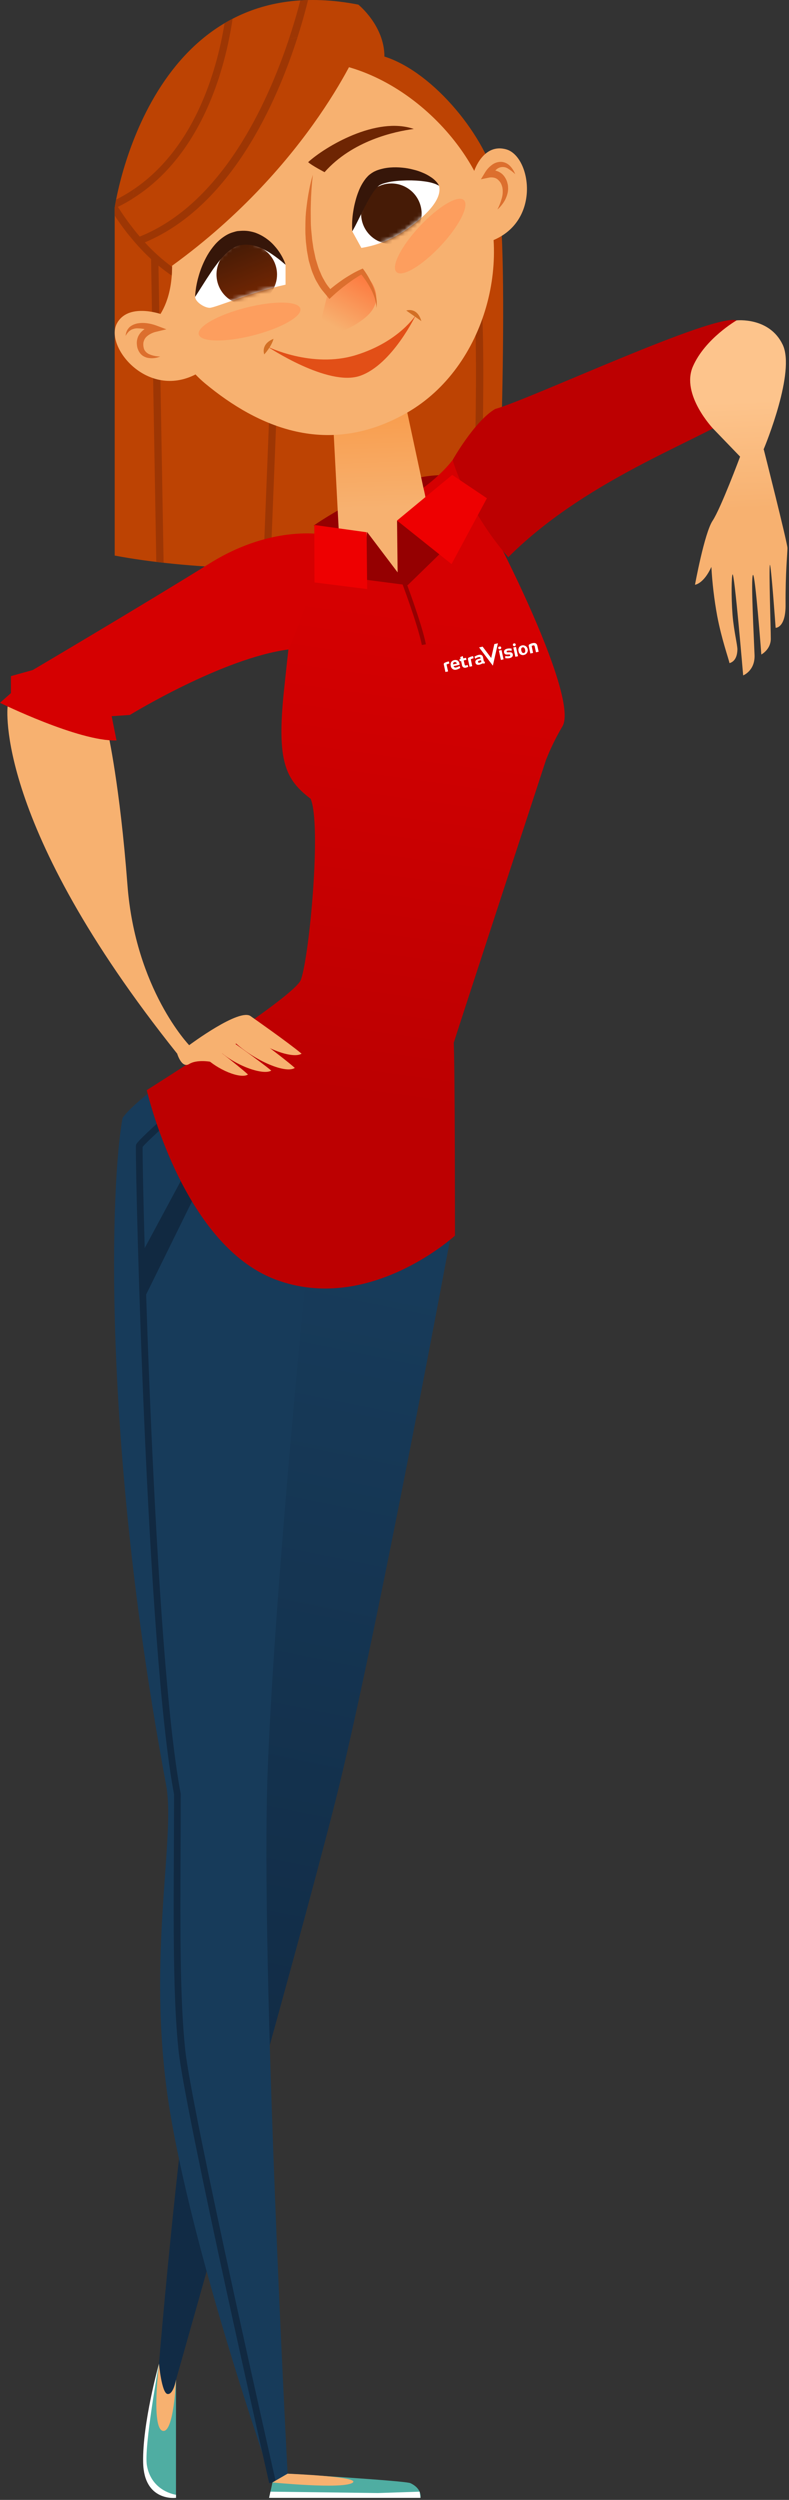 <svg width="192" height="608" viewBox="0 0 192 608" fill="none" xmlns="http://www.w3.org/2000/svg">
<rect x="0" y="0" width="192" height="608" fill="#333333" stroke="none"/>
<g clip-path="url(#clip0)">
<path d="M27.909 135.121V50.513C27.909 50.513 36.266 -8.834 87.2 1.126C87.2 1.126 93.55 6.22 93.55 13.756C105.658 17.566 118.509 33.652 120.933 45.089C124.333 61.147 120.933 136.222 120.933 136.222C120.933 136.222 64.136 141.976 27.909 135.121Z" fill="#BD4303"/>
<path d="M76.388 127.778C76.388 127.778 95.869 114.127 109.931 115.688C113.523 121.301 112.895 125.718 112.895 125.718L83.022 137.061L76.388 127.778Z" fill="#950001"/>
<path d="M1.856 171.811C1.856 171.811 -1.688 200.183 43.121 256.268C45.335 255.384 46.033 254.201 46.033 254.201C46.033 254.201 32.943 240.628 31.014 215.227C29.169 190.935 26.288 178.319 26.288 178.319L1.856 171.811Z" fill="#F7B170"/>
<path d="M42.827 578.837V607.503C42.827 607.503 35.81 607.503 35.147 599.532C34.484 591.561 38.69 574.879 38.69 574.879C38.69 574.879 41.862 574.977 42.827 578.837Z" fill="#4FADA2"/>
<path d="M38.69 574.879C38.69 574.879 36.778 590.316 39.539 591.189C42.3 592.063 42.827 578.837 42.827 578.837L38.69 574.879Z" fill="#F7B170"/>
<path d="M110.734 294.951C110.734 294.951 91.519 399.065 81.481 438.593C71.444 478.122 42.826 578.822 42.826 578.822C42.826 578.822 42.195 582.446 40.764 582.243C39.332 582.039 38.69 574.875 38.69 574.875C38.69 574.875 46.503 478.613 55.955 449.673C61.266 388.255 66.448 313.254 69.988 305.574C73.528 297.894 110.734 294.951 110.734 294.951Z" fill="url(#paint0_linear)"/>
<path d="M37.199 265.018C37.199 265.018 31.308 269.557 29.831 271.922C27.025 286.534 24.52 349.278 40.465 434.32C42.826 447.905 35.143 478.02 41.644 515.226C48.145 552.433 66.304 603.76 66.304 603.76L69.988 601.63C69.988 601.63 63.361 477.434 65.133 430.773C66.904 384.112 75.174 303.111 75.174 303.111L37.199 265.018Z" fill="url(#paint1_linear)"/>
<path d="M34.42 305.023L49.37 277.227L51.896 281.675L34.42 317.159V305.023Z" fill="#112941"/>
<path d="M65.511 603.939C65.308 603.044 45.058 513.844 43.447 498.688C42.139 486.367 42.219 468.867 42.307 450.353C42.328 445.792 42.349 441.105 42.353 436.394C35.771 401.819 32.947 287.573 33.07 278.686L33.133 278.37C33.386 277.791 34.764 276.339 41.09 270.652C41.683 270.119 42.086 269.754 42.17 269.666L43.328 270.824C43.24 270.911 42.809 271.301 42.181 271.876C40.5 273.392 35.515 277.886 34.705 278.946C34.624 289.369 37.448 401.896 43.974 436.253C43.974 441.123 43.974 445.796 43.942 450.378C43.854 468.849 43.774 486.296 45.072 498.527C46.675 513.577 66.908 602.676 67.108 603.574L65.511 603.939Z" fill="#112941"/>
<path d="M73.082 0.102C69.9 12.49 58.846 47.573 34.007 57.541C32.065 55.263 30.291 52.847 28.698 50.313C49.047 40.346 54.937 15.931 56.597 4.561C55.93 4.912 55.28 5.274 54.646 5.648C52.804 17.096 46.882 39.195 28.256 48.545C28.007 49.798 27.905 50.513 27.905 50.513V52.411C30.415 56.294 33.387 59.856 36.757 63.02L38.034 136.657C38.623 136.724 39.22 136.787 39.813 136.861L38.56 64.589C41.125 66.751 43.955 68.578 46.98 70.027L47.735 68.423C42.798 66.094 38.645 62.635 35.234 58.93C61.133 48.114 71.981 12.146 74.963 0.025C74.332 0.049 73.7 0.049 73.082 0.102Z" fill="#9D3604"/>
<path d="M114.537 65.192C116.926 76.184 115.386 120.975 114.751 136.763L116.533 136.619C117.186 120.547 118.719 76.114 116.27 64.82L114.537 65.192Z" fill="#9D3604"/>
<path d="M95.908 91.789L94.154 91.982L99.304 137.766L101.076 137.671L95.908 91.789Z" fill="#9D3604"/>
<path d="M64.038 138.366C64.627 138.387 65.217 138.397 65.792 138.408L67.43 97.202L65.676 97.132L64.038 138.366Z" fill="#9D3604"/>
<path d="M73.272 131.963C73.272 131.963 99.234 125.761 110.148 111.881C119.302 126.055 141.057 169.38 136.885 176.625C135.333 179.244 133.991 181.982 132.872 184.813C132.872 184.813 111.317 250.654 110.418 253.612C110.713 259.513 110.713 300.522 110.713 300.522C110.713 300.522 89.751 319.751 67.013 311.184C44.275 302.617 35.715 265.13 35.715 265.13C35.715 265.13 71.742 242.533 73.23 238.266C75.335 232.264 78.247 200.478 75.591 194.272C69.388 189.546 67.322 185.122 69.097 167.994C70.872 150.866 73.272 131.963 73.272 131.963Z" fill="url(#paint2_linear)"/>
<path d="M110.148 111.878C110.148 111.878 115.463 102.433 120.484 99.476C129.044 97.115 173.632 76.152 179.245 77.917C184.859 79.682 189.577 92.687 181.308 99.476C173.039 106.265 143.72 115.474 123.684 135.521C113.394 123.691 110.148 111.878 110.148 111.878Z" fill="url(#paint3_linear)"/>
<path d="M79.517 130.132C79.517 130.132 66.746 127.231 51.099 136.98C35.452 146.73 7.974 162.96 7.974 162.96L2.656 164.437V168.576L-0.004 170.931C-0.004 170.931 19.201 180.379 28.355 180.087C27.765 177.133 27.172 174.183 27.172 174.183L31.603 173.885C31.603 173.885 54.137 160.055 70.195 157.96C75.896 144.944 79.517 130.132 79.517 130.132Z" fill="url(#paint4_linear)"/>
<path d="M191.623 133.3C191.623 132.065 185.869 109.348 185.869 109.348H185.802C186.301 108.152 193.602 90.403 190.465 83.832C187.213 77.036 179.238 77.921 179.238 77.921C179.238 77.921 171.559 82.352 168.608 89.147C165.657 95.943 173.495 104.209 173.495 104.209L180.101 111.06C180.101 111.06 175.4 123.652 173.411 126.641C171.422 129.63 169.124 142.225 169.124 142.225C169.124 142.225 171.229 142.011 173.109 137.882C173.331 141.855 173.8 145.811 174.513 149.726C175.586 155.441 177.319 160.23 177.519 161.283C178.221 161.076 179.365 160.451 179.445 158.023C179.477 156.894 178.579 153.497 178.259 149.53C177.909 144.937 178.021 140.141 178.259 139.706C178.712 138.92 180.845 164.265 180.845 164.265C180.845 164.265 183.754 163.159 183.617 159.325C183.48 155.49 182.677 140.531 183.22 139.839C183.764 139.148 185.266 159.185 185.266 159.185C185.266 159.185 187.571 157.974 187.571 155.371C187.571 152.768 187.072 138.478 187.346 137.377C187.623 136.966 188.749 152.694 188.749 152.694C188.749 152.694 191.24 152.771 191.167 146.947C191.111 139.411 191.623 134.535 191.623 133.3Z" fill="url(#paint5_linear)"/>
<path d="M46.033 254.201C46.033 254.201 58.4 244.974 61.056 247.185C62.056 248.139 62.164 250.518 62.164 250.518L51.127 258.219C51.127 258.219 47.85 257.636 46.03 258.783C44.209 259.931 43.118 256.268 43.118 256.268L46.033 254.201Z" fill="#F7B170"/>
<path d="M61.056 247.188C61.056 247.188 70.434 253.756 73.388 256.268C71.318 257.598 64.084 255.089 59.8 250.956C59.358 248.739 61.056 247.188 61.056 247.188Z" fill="#F7B170"/>
<path d="M57.923 249.142C57.923 249.142 68.448 256.794 71.742 259.727C69.427 261.281 61.238 257.654 56.439 252.837C56.273 252.143 56.326 251.415 56.592 250.753C56.858 250.091 57.323 249.528 57.923 249.142Z" fill="#F7B170"/>
<path d="M54.246 251.749C54.246 251.749 63.196 258.004 66.01 260.387C63.992 261.597 57.053 259.152 52.983 255.236C52.587 253.166 54.246 251.749 54.246 251.749Z" fill="#F7B170"/>
<path d="M50.426 253.405C50.426 253.405 57.969 259.131 60.344 261.33C58.681 262.488 52.86 260.299 49.419 256.692C49.327 256.104 49.37 255.502 49.544 254.933C49.719 254.364 50.02 253.841 50.426 253.405Z" fill="#F7B170"/>
<path d="M82.443 129.129C82.443 129.129 88.758 143.99 98.041 140.889C108.078 137.545 103.03 118.625 103.03 118.625L95.311 82.615L80.334 88.842L82.443 129.129Z" fill="url(#paint6_linear)"/>
<path d="M66.304 603.76L69.988 601.63C69.988 601.63 98.602 603.339 99.869 603.928C102.83 605.331 102.325 607.503 102.325 607.503H65.487L66.304 603.76Z" fill="#4FADA2"/>
<path d="M35.084 59.589C35.084 59.589 37.076 82.622 49.924 93.27C62.772 103.917 79.819 111.425 99.086 100.349C118.354 89.274 125.441 61.796 116.141 42.981C106.84 24.166 81.369 6.441 57.674 19.068C33.978 31.695 34.561 46.079 35.084 59.589Z" fill="#F7B170"/>
<path d="M63.82 39.694C63.82 39.694 64.708 36.294 64.694 35.097C59.13 35.645 45.237 39.872 41.469 48.78C45.072 45.658 53.636 39.574 63.82 39.694Z" fill="#6E2503"/>
<path d="M79.84 70.999L88.088 66.006C88.088 66.006 95.62 72.065 88.533 77.524C81.447 82.983 77.566 80.18 77.566 80.18L79.84 70.999Z" fill="url(#paint7_linear)"/>
<path d="M85.727 56.267C85.727 56.267 88.379 44.752 91.631 43.426C94.883 42.1 103.293 41.802 106.836 45.181C107.724 48.577 103.297 52.864 98.273 56.253C95.158 58.324 91.634 59.703 87.941 60.294L85.727 56.267Z" fill="white"/>
<path d="M69.487 69.237V64.389C69.487 64.389 62.705 56.565 57.232 59.224C51.759 61.884 47.489 71.034 47.489 72.205C47.489 73.377 49.703 74.865 51.029 74.865C52.355 74.865 61.273 71.006 69.487 69.237Z" fill="white"/>
<path d="M76.128 42.5C75.843 45.015 75.678 47.526 75.633 50.036C75.591 51.285 75.633 52.534 75.633 53.78C75.633 55.025 75.76 56.27 75.889 57.498C75.931 58.119 76.016 58.73 76.117 59.34C76.219 59.951 76.268 60.565 76.433 61.154L76.816 62.954L77.352 64.708C77.535 65.286 77.758 65.851 78.019 66.399C78.229 66.96 78.494 67.499 78.808 68.01C79.084 68.539 79.4 69.046 79.755 69.525L80.868 70.928L79.689 70.886C80.918 69.823 82.206 68.831 83.548 67.915C84.225 67.462 84.923 67.041 85.625 66.631C86.327 66.22 87.046 65.852 87.825 65.511L88.277 65.308L88.54 65.659C89.524 67.01 90.323 68.486 90.916 70.048C91.204 70.825 91.423 71.625 91.572 72.441C91.64 72.848 91.678 73.259 91.684 73.672C91.692 74.082 91.669 74.493 91.617 74.9C91.599 74.496 91.552 74.094 91.477 73.697C91.414 73.297 91.298 72.914 91.2 72.528C90.956 71.771 90.647 71.036 90.277 70.332C89.536 68.925 88.643 67.604 87.614 66.392L88.316 66.561C87.663 66.911 86.979 67.332 86.334 67.753C85.688 68.174 85.046 68.644 84.415 69.111C83.158 70.044 81.954 71.046 80.808 72.111L80.162 72.707L79.633 72.069L78.352 70.522C77.95 69.992 77.589 69.432 77.272 68.848C76.916 68.296 76.618 67.708 76.384 67.094C76.111 66.497 75.876 65.883 75.682 65.255L75.132 63.371L74.777 61.445C74.637 60.81 74.612 60.158 74.525 59.523C74.437 58.888 74.384 58.242 74.367 57.6C74.268 56.32 74.314 55.036 74.332 53.759C74.349 52.481 74.482 51.212 74.64 49.945C74.798 48.678 74.991 47.429 75.237 46.181C75.471 44.939 75.768 43.711 76.128 42.5Z" fill="#DC6F2E"/>
<mask id="mask0" style="mask-type:alpha" maskUnits="userSpaceOnUse" x="47" y="58" width="23" height="17">
<path d="M69.487 69.237V64.389C69.487 64.389 62.705 56.565 57.232 59.224C51.759 61.884 47.489 71.034 47.489 72.205C47.489 73.377 49.703 74.865 51.029 74.865C52.355 74.865 61.273 71.006 69.487 69.237Z" fill="white"/>
</mask>
<g mask="url(#mask0)">
<path d="M67.416 66.767C67.416 68.225 66.984 69.649 66.175 70.861C65.365 72.072 64.215 73.016 62.868 73.574C61.522 74.132 60.041 74.278 58.612 73.993C57.182 73.709 55.87 73.007 54.839 71.977C53.809 70.947 53.107 69.634 52.823 68.205C52.539 66.776 52.685 65.294 53.242 63.948C53.8 62.602 54.744 61.451 55.956 60.642C57.167 59.832 58.592 59.4 60.049 59.4C62.003 59.4 63.877 60.176 65.259 61.558C66.64 62.94 67.416 64.814 67.416 66.767Z" fill="url(#paint8_linear)"/>
</g>
<mask id="mask1" style="mask-type:alpha" maskUnits="userSpaceOnUse" x="85" y="42" width="22" height="19">
<path d="M85.727 56.267C85.727 56.267 88.379 44.752 91.631 43.426C94.883 42.1 103.293 41.802 106.836 45.181C107.724 48.577 103.297 52.864 98.273 56.253C95.158 58.324 91.634 59.703 87.941 60.294L85.727 56.267Z" fill="white"/>
</mask>
<g mask="url(#mask1)">
<path d="M102.609 51.99C102.609 53.447 102.177 54.87 101.368 56.081C100.56 57.293 99.41 58.237 98.065 58.795C96.72 59.353 95.239 59.5 93.81 59.217C92.382 58.934 91.069 58.235 90.038 57.206C89.007 56.177 88.304 54.866 88.017 53.438C87.731 52.01 87.875 50.529 88.43 49.183C88.984 47.836 89.926 46.684 91.135 45.873C92.345 45.061 93.767 44.626 95.224 44.623C96.193 44.62 97.153 44.809 98.049 45.178C98.945 45.548 99.759 46.09 100.445 46.774C101.131 47.459 101.675 48.272 102.046 49.167C102.418 50.062 102.609 51.021 102.609 51.99Z" fill="url(#paint9_linear)"/>
</g>
<path d="M65.129 84.32C65.129 84.32 75.907 89.638 86.53 86.386C97.153 83.134 101.223 76.563 101.223 76.563C101.223 76.563 95.466 88.667 87.639 91.4C79.812 94.133 65.129 84.32 65.129 84.32Z" fill="#E24F17"/>
<path d="M64.308 86.193C64.308 86.193 63.315 83.737 66.561 82.404C66.048 84.327 64.308 86.193 64.308 86.193Z" fill="#D26F25"/>
<path d="M102.542 78.099L98.865 75.531C98.865 75.531 101.511 74.556 102.542 78.099Z" fill="#D26F25"/>
<path d="M115.404 41.563C115.404 41.563 117.614 34.715 123.224 36.336C129.265 38.09 131.788 54.13 119.389 58.67C116.583 48.591 115.404 41.563 115.404 41.563Z" fill="#F7B170"/>
<path d="M87.842 10.353C87.842 10.353 75.889 39.978 41.883 64.624C41.883 79.31 32.729 81.664 32.729 81.664L31.547 51.99C31.547 51.99 33.908 35.006 41.588 28.07C49.268 21.134 67.764 2.708 87.842 10.353Z" fill="#BD4303"/>
<path d="M47.489 72.212C47.494 71.734 47.528 71.256 47.591 70.781C47.742 69.524 48 68.282 48.363 67.069C48.865 65.325 49.572 63.645 50.468 62.066C51.003 61.143 51.625 60.273 52.324 59.467C53.102 58.582 54.014 57.823 55.025 57.218C55.574 56.89 56.164 56.638 56.779 56.467L57.246 56.33L57.481 56.27L57.597 56.246L57.653 56.228H57.684L57.842 56.2L58.593 56.144C59.192 56.101 59.794 56.118 60.389 56.193C60.964 56.278 61.53 56.408 62.084 56.583C63.915 57.246 65.547 58.367 66.824 59.839C67.317 60.383 67.762 60.97 68.153 61.593C68.453 62.063 68.724 62.552 68.964 63.056C69.181 63.488 69.359 63.939 69.497 64.403C69.497 64.403 69.101 64.073 68.409 63.484C67.482 62.727 66.512 62.024 65.504 61.379C64.859 60.989 64.192 60.637 63.505 60.326C62.784 60.011 62.031 59.776 61.259 59.624C60.88 59.565 60.499 59.526 60.116 59.505C59.729 59.493 59.342 59.513 58.958 59.565L58.218 59.674C58.481 59.635 58.288 59.674 58.344 59.653H58.326H58.295L58.232 59.681L58.105 59.723L57.846 59.803C57.487 59.914 57.145 60.072 56.828 60.273C56.109 60.703 55.445 61.218 54.85 61.807C54.548 62.133 54.239 62.456 53.941 62.779C53.643 63.101 53.373 63.48 53.092 63.803C52.566 64.505 52.022 65.206 51.555 65.908C51.089 66.61 50.64 67.28 50.236 67.901L47.489 72.212Z" fill="#361609"/>
<path d="M85.727 56.267C85.616 54.626 85.698 52.977 85.972 51.355C86.092 50.566 86.255 49.783 86.46 49.012C86.678 48.132 86.958 47.269 87.298 46.43C87.676 45.465 88.176 44.552 88.786 43.714C88.952 43.472 89.14 43.245 89.347 43.037C89.555 42.793 89.79 42.574 90.049 42.384C90.343 42.155 90.655 41.95 90.982 41.77L91.628 41.472C92.688 41.074 93.8 40.829 94.929 40.742C95.922 40.666 96.92 40.678 97.911 40.778C98.825 40.861 99.73 41.023 100.616 41.262C101.415 41.449 102.195 41.711 102.946 42.044C103.592 42.31 104.209 42.641 104.788 43.033C105.247 43.319 105.668 43.662 106.04 44.054C106.367 44.384 106.641 44.763 106.85 45.177L106.531 45.016C106.252 44.864 105.958 44.739 105.654 44.644C105.195 44.488 104.727 44.364 104.251 44.272C103.711 44.167 103.086 44.086 102.419 44.009C100.892 43.864 99.356 43.835 97.823 43.921C96.996 43.946 96.153 44.047 95.322 44.156C94.57 44.276 93.828 44.455 93.105 44.693L92.449 44.981C92.374 45.046 92.293 45.104 92.207 45.153C91.948 45.361 91.713 45.596 91.505 45.854C90.993 46.47 90.535 47.128 90.137 47.822C89.723 48.524 89.312 49.25 88.947 49.956C88.582 50.661 88.246 51.359 87.933 51.973C87.32 53.243 86.776 54.309 86.39 55.071L85.727 56.267Z" fill="#361609"/>
<path d="M78.98 41.876C78.98 41.876 75.868 40.251 74.984 39.437C79.121 35.673 91.568 28.211 100.704 31.368C95.985 31.975 85.727 34.234 78.98 41.876Z" fill="#6E2503"/>
<path d="M121.052 50.955C121.494 50.084 121.847 49.171 122.105 48.229C122.358 47.37 122.407 46.463 122.249 45.581C122.207 45.382 122.146 45.188 122.066 45.002L122.014 44.854V44.826C122.049 44.907 122.014 44.826 122.014 44.858V44.84L121.971 44.756L121.8 44.43C121.699 44.268 121.581 44.117 121.449 43.981C121.327 43.846 121.195 43.719 121.056 43.602C120.776 43.387 120.447 43.246 120.098 43.191C119.915 43.163 119.729 43.146 119.544 43.142C119.372 43.143 119.2 43.16 119.031 43.191L117.025 43.609L118.035 41.942C118.451 41.245 118.999 40.636 119.649 40.15C120.334 39.601 121.197 39.323 122.073 39.367C122.906 39.453 123.675 39.853 124.224 40.486C124.72 41.034 125.109 41.669 125.371 42.36C124.872 41.878 124.324 41.45 123.736 41.083C123.276 40.738 122.704 40.577 122.132 40.63C121.559 40.683 121.027 40.947 120.638 41.37C120.42 41.577 120.22 41.802 120.042 42.044C119.859 42.278 119.692 42.524 119.544 42.781L118.547 41.532C118.859 41.448 119.179 41.4 119.502 41.388C119.812 41.371 120.123 41.395 120.428 41.458C121.054 41.584 121.639 41.863 122.133 42.269C122.37 42.477 122.582 42.712 122.764 42.97C122.942 43.225 123.097 43.495 123.227 43.777L123.364 44.128L123.396 44.219L123.431 44.3V44.353L123.487 44.567C123.573 44.847 123.621 45.137 123.631 45.43C123.677 45.988 123.63 46.55 123.491 47.093C123.354 47.609 123.165 48.11 122.926 48.587C122.447 49.482 121.813 50.284 121.052 50.955Z" fill="#DC6F2E"/>
<path d="M70.293 9.546C65.08 25.183 54.025 49.517 34.006 57.541C33.164 56.562 32.386 55.569 31.645 54.579L31.768 57.674C33.305 59.571 34.973 61.358 36.761 63.02L37.034 78.903C37.684 78.251 38.266 77.535 38.771 76.766L38.564 64.603C39.578 65.452 40.669 66.252 41.781 67.02C41.834 66.346 41.858 65.638 41.862 64.915C39.467 63.147 37.251 61.149 35.245 58.951C56.26 50.159 67.364 24.808 72.395 9.09C71.69 9.213 70.984 9.371 70.293 9.546Z" fill="#9D3604"/>
<path d="M53.583 17.921C52.741 18.538 51.92 19.159 51.127 19.773C47.924 29.038 42.381 39.251 32.803 45.858C32.569 46.763 32.376 47.588 32.224 48.334C44.009 40.988 50.271 28.54 53.583 17.921Z" fill="#9D3604"/>
<path d="M39.044 76.359C39.044 76.359 31.014 73.57 28.39 78.784C25.565 84.397 35.834 97.08 47.598 91.063C42.118 82.166 39.044 76.359 39.044 76.359Z" fill="#F7B170"/>
<path d="M38.999 86.706C37.983 87.144 36.852 87.245 35.775 86.993C35.481 86.913 35.2 86.795 34.936 86.642C34.658 86.488 34.409 86.285 34.203 86.043C33.992 85.801 33.817 85.53 33.684 85.239C33.547 84.958 33.445 84.661 33.382 84.355C33.331 84.066 33.3 83.774 33.291 83.481C33.284 83.143 33.323 82.806 33.407 82.478C33.478 82.158 33.596 81.851 33.757 81.566C33.919 81.286 34.11 81.024 34.326 80.783C34.741 80.333 35.234 79.961 35.782 79.685C36.046 79.552 36.317 79.435 36.596 79.335C36.88 79.233 37.171 79.15 37.466 79.085L37.311 80.713C36.724 80.47 36.118 80.271 35.501 80.117C34.892 79.956 34.265 79.871 33.635 79.864C33.484 79.848 33.332 79.848 33.182 79.864C33.029 79.871 32.878 79.892 32.729 79.927C32.436 79.998 32.151 80.1 31.88 80.233L31.502 80.503C31.371 80.605 31.253 80.723 31.151 80.854C30.922 81.109 30.727 81.392 30.568 81.696C30.588 81.334 30.668 80.979 30.803 80.643C30.866 80.466 30.95 80.296 31.052 80.138L31.403 79.675C31.688 79.4 32.016 79.175 32.375 79.008C32.552 78.921 32.736 78.849 32.926 78.794C33.109 78.727 33.298 78.679 33.491 78.65C34.239 78.522 35.002 78.509 35.754 78.612C36.498 78.707 37.23 78.883 37.936 79.138L40.5 80.089L37.795 80.741C37.591 80.792 37.391 80.858 37.196 80.938C36.99 81.02 36.79 81.115 36.596 81.222C36.227 81.416 35.888 81.662 35.589 81.952C35.457 82.09 35.339 82.242 35.238 82.404C35.144 82.567 35.068 82.738 35.01 82.916C34.95 83.084 34.908 83.256 34.883 83.432C34.868 83.654 34.868 83.877 34.883 84.099C34.906 84.3 34.942 84.499 34.992 84.695C35.041 84.885 35.118 85.065 35.22 85.232C35.328 85.4 35.456 85.553 35.603 85.688C35.761 85.834 35.937 85.96 36.126 86.064C37.025 86.484 38.006 86.703 38.999 86.706Z" fill="#DC6F2E"/>
<path d="M73.09 75.061C73.563 76.931 68.413 79.847 61.589 81.58C54.765 83.313 48.847 83.208 48.37 81.338C47.893 79.468 53.046 76.556 59.87 74.826C66.694 73.097 72.612 73.191 73.09 75.061Z" fill="#FD9E5E"/>
<path d="M112.874 48.661C114.278 49.977 111.759 54.976 107.236 59.796C102.714 64.617 97.908 67.494 96.497 66.178C95.087 64.862 97.62 59.863 102.139 55.035C106.657 50.208 111.471 47.342 112.874 48.661Z" fill="#FD9E5E"/>
<path d="M66.304 603.76C66.304 603.76 82.955 605.419 85.716 603.883C88.477 602.346 69.988 601.63 69.988 601.63L66.304 603.76Z" fill="#F7B170"/>
<path d="M65.484 607.503L65.813 606.001L91.989 606.335L102.107 606.001L102.318 607.503H65.484Z" fill="white"/>
<path d="M38.69 574.879C38.69 574.879 34.978 595.228 35.754 599.638C36.88 606.002 42.827 606.753 42.827 606.753V607.503C42.827 607.503 35.038 608.531 34.834 598.922C34.631 589.313 38.69 574.879 38.69 574.879Z" fill="white"/>
<path d="M108.001 161.637L108.394 163.44L109.04 163.3L108.664 161.612C108.88 161.506 109.109 161.43 109.345 161.388L109.229 160.858C108.878 160.92 108.538 161.033 108.219 161.191C108.133 161.225 108.064 161.289 108.024 161.372C107.984 161.454 107.975 161.549 108.001 161.637Z" fill="white"/>
<path d="M111.822 161.433C111.657 160.672 111.169 160.405 110.527 160.546C109.941 160.672 109.52 161.146 109.696 161.949C109.712 162.108 109.764 162.262 109.848 162.399C109.932 162.536 110.045 162.652 110.18 162.739C110.315 162.826 110.467 162.882 110.626 162.903C110.785 162.923 110.947 162.908 111.099 162.858C111.347 162.796 111.584 162.697 111.801 162.563L112.004 162.444L111.822 161.977L111.618 162.096C111.433 162.203 111.233 162.282 111.025 162.331C110.961 162.355 110.893 162.366 110.824 162.363C110.756 162.359 110.689 162.342 110.628 162.312C110.566 162.282 110.511 162.239 110.467 162.187C110.423 162.135 110.389 162.074 110.369 162.009L111.604 161.738C111.822 161.717 111.874 161.623 111.822 161.433ZM110.278 161.591C110.236 161.289 110.352 161.072 110.608 161.016C110.669 161 110.733 160.997 110.796 161.009C110.858 161.02 110.917 161.045 110.969 161.082C111.02 161.119 111.063 161.166 111.094 161.222C111.125 161.277 111.144 161.338 111.148 161.402L110.278 161.591Z" fill="white"/>
<path d="M113.408 161.847C113.201 161.889 113.092 161.795 113.057 161.595L112.843 160.619L113.509 160.475L113.404 159.981L112.737 160.128L112.611 159.553L111.997 159.809L112.095 160.265L111.79 160.332L111.899 160.826L112.204 160.76L112.415 161.731C112.423 161.845 112.457 161.955 112.515 162.053C112.572 162.151 112.651 162.234 112.746 162.297C112.841 162.359 112.95 162.399 113.062 162.413C113.175 162.427 113.29 162.414 113.397 162.377C113.593 162.334 113.781 162.262 113.955 162.163L113.776 161.696C113.66 161.762 113.536 161.812 113.408 161.847Z" fill="white"/>
<path d="M113.881 160.356L114.274 162.159L114.916 162.019L114.565 160.332C114.779 160.225 115.007 160.15 115.242 160.107L115.127 159.577C114.776 159.64 114.436 159.752 114.116 159.911C114.071 159.924 114.029 159.946 113.993 159.976C113.956 160.005 113.926 160.042 113.904 160.084C113.882 160.125 113.869 160.171 113.865 160.217C113.861 160.264 113.867 160.311 113.881 160.356Z" fill="white"/>
<path d="M117.544 159.861C117.418 159.29 117 159.16 116.463 159.275C116.18 159.342 115.909 159.452 115.66 159.602L115.456 159.714L115.642 160.202L115.867 160.072C116.066 159.955 116.281 159.868 116.505 159.812C116.723 159.763 116.877 159.812 116.926 160.026L116.951 160.149L116.6 160.226C116.025 160.349 115.569 160.577 115.695 161.177C115.786 161.598 116.144 161.78 116.653 161.668C116.845 161.618 117.032 161.549 117.211 161.461L117.302 161.419C117.408 161.359 117.533 161.34 117.653 161.366L117.881 161.43L118.032 160.963L117.754 160.868L117.544 159.861ZM117.144 160.988L117 161.061C116.899 161.115 116.792 161.156 116.681 161.184C116.495 161.226 116.362 161.184 116.33 161.012C116.298 160.84 116.411 160.717 116.635 160.661L117.056 160.57L117.144 160.988Z" fill="white"/>
<path d="M121.536 157.244C121.488 157.248 121.442 157.262 121.4 157.286C121.358 157.309 121.321 157.342 121.293 157.381C121.265 157.42 121.246 157.465 121.237 157.512C121.228 157.559 121.23 157.608 121.242 157.655C121.271 157.744 121.332 157.82 121.414 157.867C121.495 157.914 121.591 157.928 121.683 157.908C121.775 157.888 121.856 157.834 121.911 157.758C121.965 157.681 121.99 157.587 121.978 157.493C121.97 157.446 121.951 157.4 121.923 157.361C121.895 157.322 121.858 157.289 121.816 157.265C121.774 157.241 121.727 157.227 121.678 157.223C121.63 157.22 121.582 157.227 121.536 157.244Z" fill="white"/>
<path d="M122.045 158.095L121.4 158.235L121.895 160.508L122.539 160.368L122.045 158.095Z" fill="white"/>
<path d="M123.529 158.248C123.772 158.209 124.019 158.209 124.262 158.248L124.511 158.276L124.49 157.742L124.245 157.721C123.967 157.692 123.686 157.708 123.413 157.767C122.894 157.879 122.557 158.206 122.663 158.69C122.747 159.062 123.013 159.22 123.459 159.191L123.876 159.17C124.055 159.17 124.143 159.209 124.164 159.314C124.199 159.472 124.076 159.549 123.922 159.584C123.679 159.623 123.432 159.623 123.189 159.584L122.943 159.556L122.964 160.083L123.203 160.104C123.483 160.135 123.766 160.119 124.041 160.058C124.557 159.946 124.894 159.616 124.785 159.128C124.704 158.756 124.434 158.613 123.989 158.634L123.571 158.655C123.392 158.655 123.308 158.623 123.284 158.511C123.259 158.399 123.371 158.276 123.529 158.248Z" fill="white"/>
<path d="M125.052 156.479C124.986 156.499 124.927 156.537 124.882 156.59C124.838 156.643 124.81 156.707 124.802 156.776C124.794 156.844 124.807 156.913 124.838 156.975C124.869 157.036 124.917 157.087 124.977 157.121C125.037 157.155 125.106 157.171 125.175 157.166C125.243 157.161 125.309 157.137 125.364 157.095C125.419 157.053 125.46 156.996 125.482 156.931C125.505 156.866 125.508 156.795 125.49 156.729C125.482 156.681 125.463 156.637 125.435 156.597C125.407 156.558 125.371 156.526 125.329 156.502C125.287 156.478 125.241 156.464 125.193 156.46C125.145 156.456 125.097 156.463 125.052 156.479Z" fill="white"/>
<path d="M125.559 157.33L124.915 157.47L125.409 159.743L126.054 159.603L125.559 157.33Z" fill="white"/>
<path d="M127.076 156.96C126.92 156.983 126.771 157.039 126.639 157.125C126.507 157.211 126.395 157.325 126.311 157.458C126.228 157.592 126.174 157.742 126.154 157.898C126.134 158.054 126.148 158.213 126.195 158.363C126.208 158.522 126.257 158.675 126.338 158.812C126.418 158.949 126.529 159.066 126.661 159.155C126.794 159.243 126.944 159.3 127.102 159.321C127.259 159.343 127.42 159.328 127.571 159.279C127.864 159.198 128.115 159.009 128.273 158.749C128.431 158.489 128.484 158.179 128.421 157.881C128.358 157.584 128.184 157.322 127.934 157.148C127.684 156.975 127.377 156.904 127.076 156.95V156.96ZM127.48 158.813C127.171 158.879 126.96 158.683 126.862 158.227C126.764 157.771 126.862 157.525 127.167 157.444C127.473 157.364 127.69 157.581 127.788 158.027C127.887 158.472 127.785 158.746 127.48 158.813Z" fill="white"/>
<path d="M129.609 156.416C129.358 156.472 129.116 156.563 128.89 156.686C128.802 156.715 128.728 156.778 128.686 156.861C128.644 156.944 128.637 157.04 128.665 157.129L129.062 158.939L129.725 158.795L129.374 157.111C129.483 157.048 129.602 157.003 129.725 156.978C129.766 156.961 129.811 156.954 129.856 156.958C129.9 156.962 129.943 156.976 129.981 157C130.019 157.024 130.051 157.056 130.074 157.094C130.097 157.132 130.111 157.175 130.114 157.22L130.427 158.648L131.079 158.504L130.756 157.027C130.63 156.543 130.29 156.269 129.609 156.416Z" fill="white"/>
<path d="M120.298 156.644L119.53 160.03L117.442 157.265L116.583 157.455L119.937 161.9L121.168 156.455L120.298 156.644Z" fill="white"/>
<path d="M89.323 129.378L96.76 139.208L96.62 126.602L107.401 134.349L99.209 142.323L87.972 140.864L89.323 129.378Z" fill="#950001"/>
<path d="M89.347 143.271L89.21 129.448L76.489 127.679L76.528 141.653L89.347 143.271Z" fill="#EE0001"/>
<path d="M96.62 126.603L109.882 137.194L118.488 121.179L110.04 115.502L96.62 126.603Z" fill="#EE0001"/>
<path d="M98.041 140.889C98.041 140.889 102.146 151.694 103.149 156.774L98.041 140.889Z" fill="#950001"/>
<path d="M102.654 156.873C101.672 151.894 97.613 141.18 97.571 141.085L98.511 140.734C98.679 141.18 102.64 151.638 103.64 156.701L102.654 156.873Z" fill="#950001"/>
</g>
<defs>
<linearGradient id="paint0_linear" x1="88.632" y1="310.261" x2="48.864" y2="505.796" gradientUnits="userSpaceOnUse">
<stop stop-color="#173B5A"/>
<stop offset="1" stop-color="#112B45"/>
</linearGradient>
<linearGradient id="paint1_linear" x1="6921.46" y1="456215" x2="13329.6" y2="456215" gradientUnits="userSpaceOnUse">
<stop stop-color="#173B5A"/>
<stop offset="1" stop-color="#112B45"/>
</linearGradient>
<linearGradient id="paint2_linear" x1="96.539" y1="148.091" x2="80.148" y2="266.179" gradientUnits="userSpaceOnUse">
<stop stop-color="#D50001"/>
<stop offset="1" stop-color="#BC0001"/>
</linearGradient>
<linearGradient id="paint3_linear" x1="42297.3" y1="20439.3" x2="31319.8" y2="29525.7" gradientUnits="userSpaceOnUse">
<stop stop-color="#D50001"/>
<stop offset="1" stop-color="#BC0001"/>
</linearGradient>
<linearGradient id="paint4_linear" x1="5269.81" y1="27801.3" x2="23293.1" y2="27801.3" gradientUnits="userSpaceOnUse">
<stop stop-color="#D50001"/>
<stop offset="1" stop-color="#BC0001"/>
</linearGradient>
<linearGradient id="paint5_linear" x1="180.554" y1="123.792" x2="179.463" y2="97.616" gradientUnits="userSpaceOnUse">
<stop stop-color="#F7B170"/>
<stop offset="1" stop-color="#FDC48C"/>
</linearGradient>
<linearGradient id="paint6_linear" x1="92.845" y1="123.477" x2="91.617" y2="88.716" gradientUnits="userSpaceOnUse">
<stop stop-color="#F7B170"/>
<stop offset="1" stop-color="#F9933C"/>
</linearGradient>
<linearGradient id="paint7_linear" x1="81.538" y1="79.583" x2="89.214" y2="66.297" gradientUnits="userSpaceOnUse">
<stop stop-color="#F7B170"/>
<stop offset="1" stop-color="#FD763C"/>
</linearGradient>
<linearGradient id="paint8_linear" x1="57.105" y1="59.495" x2="61.684" y2="70.862" gradientUnits="userSpaceOnUse">
<stop stop-color="#461B06"/>
<stop offset="1" stop-color="#6E2503"/>
</linearGradient>
<linearGradient id="paint9_linear" x1="4951.63" y1="3538.9" x2="5143.78" y2="4016.32" gradientUnits="userSpaceOnUse">
<stop stop-color="#461B06"/>
<stop offset="1" stop-color="#6E2503"/>
</linearGradient>
<clipPath id="clip0">
<rect width="191.619" height="607.535" fill="white"/>
</clipPath>
</defs>
</svg>
